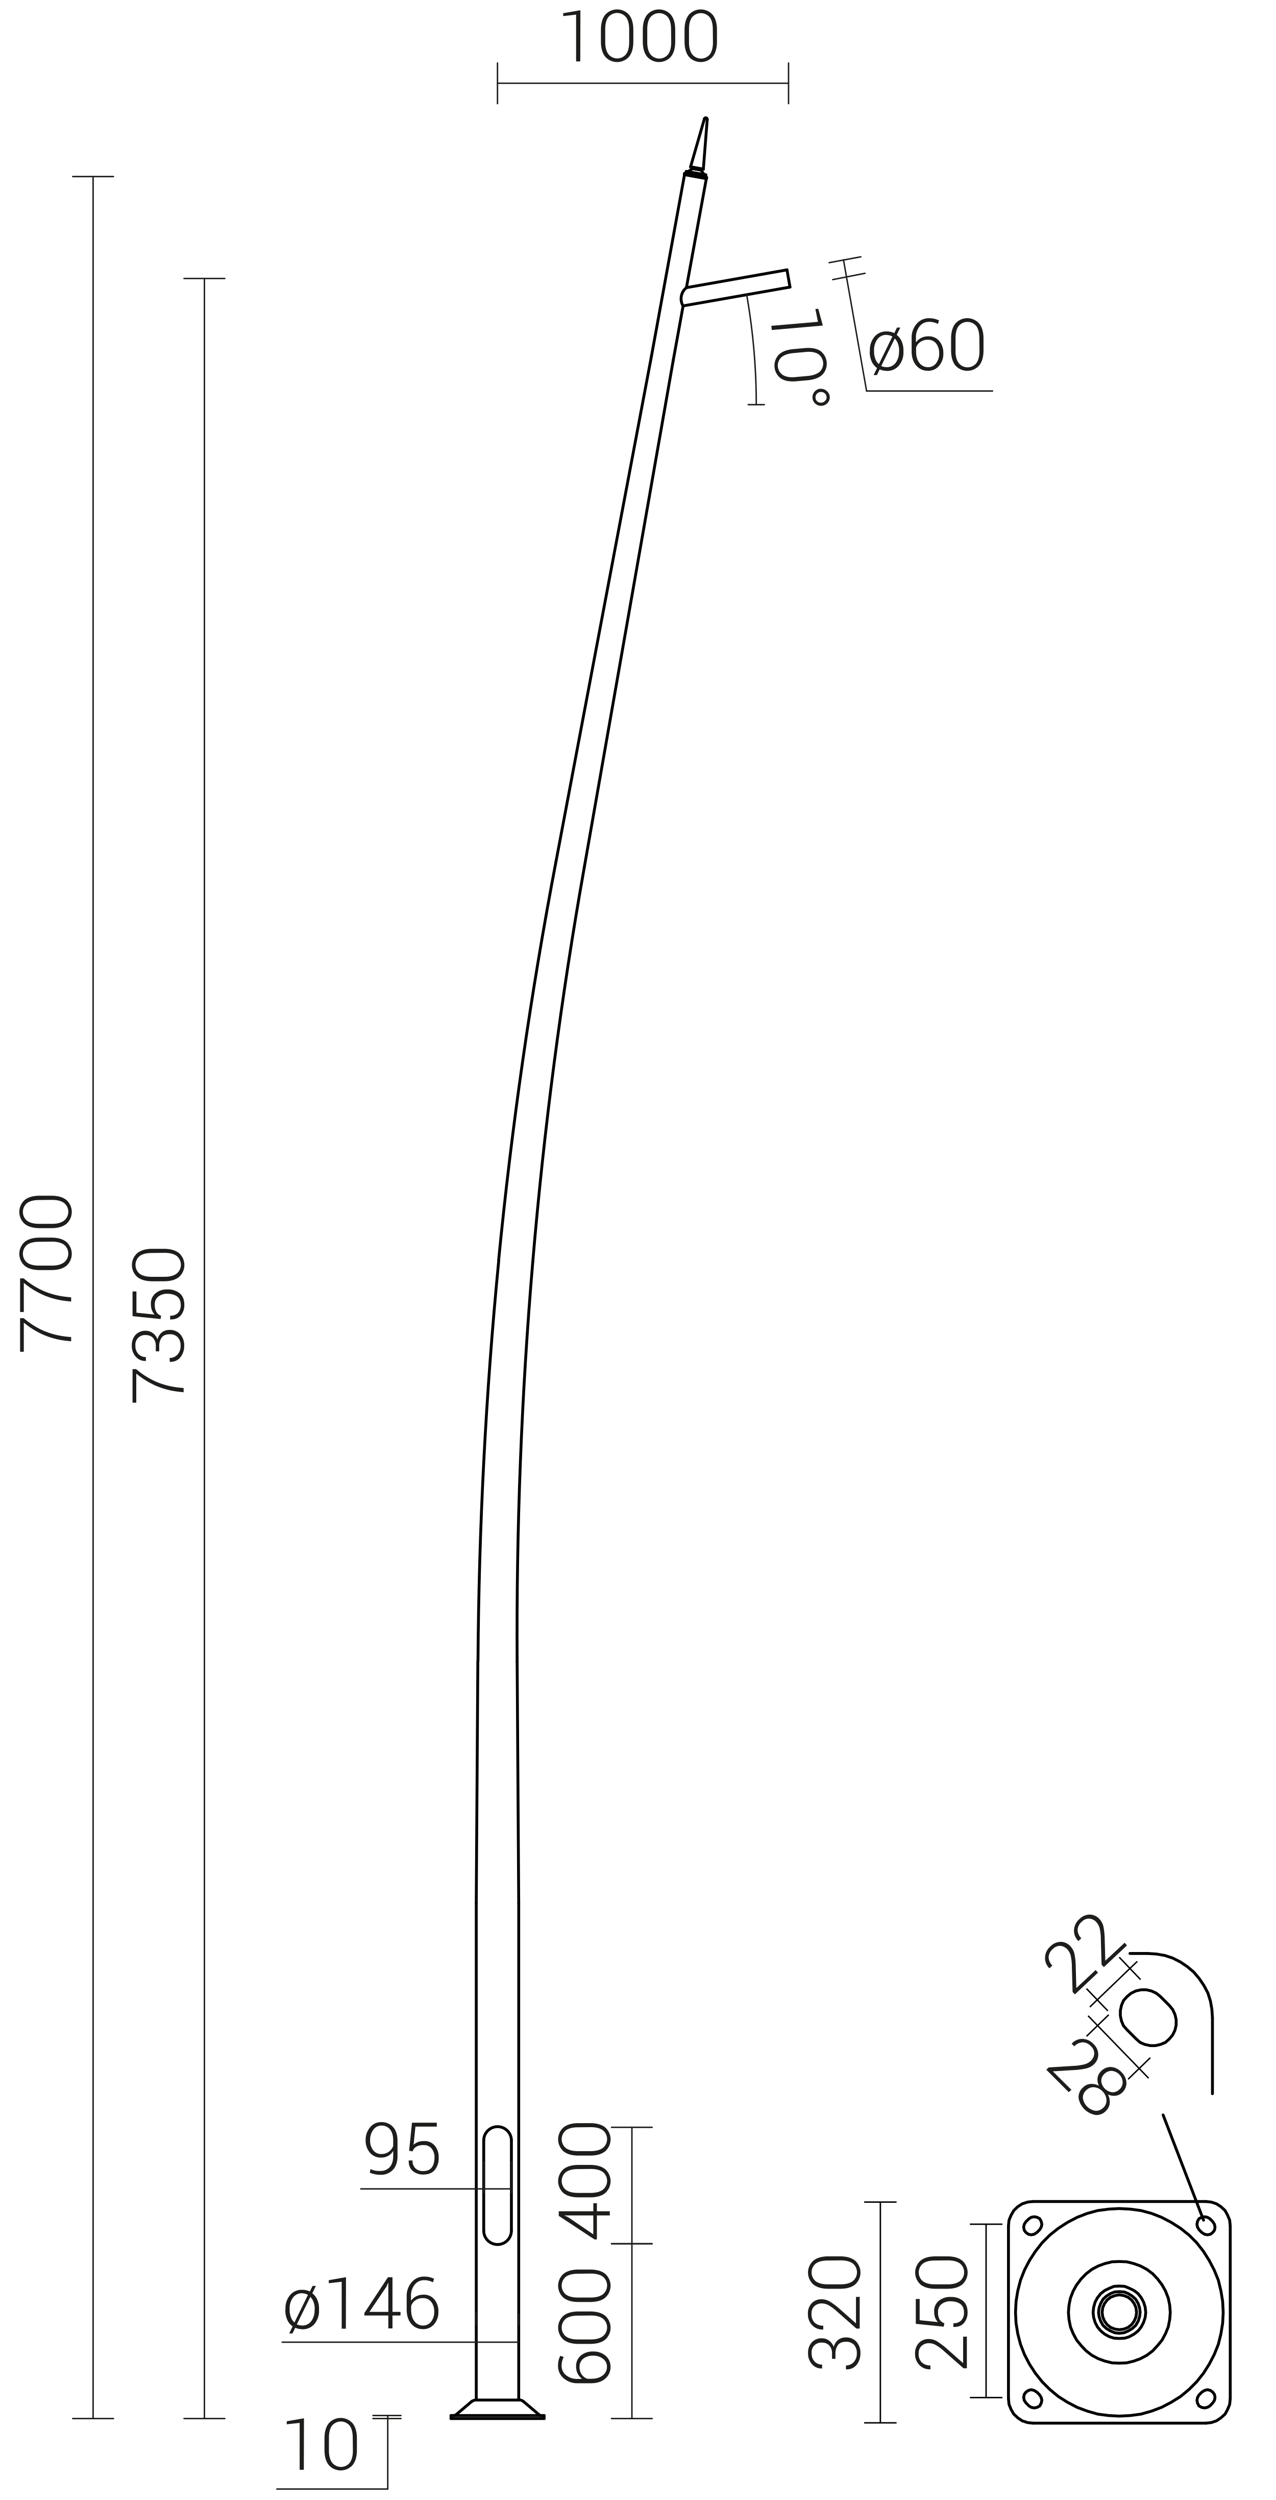 <svg xmlns="http://www.w3.org/2000/svg" viewBox="0 0 889.5 1741.8" preserveAspectRatio="xMinYMin" height="1741.8px">
  <title>42942 SAL DS-86</title>
  <g>
    <line x1="360.5" y1="1157.5" x2="361.6" y2="1325.8" style="fill: none;stroke: #000;stroke-linecap: round;stroke-linejoin: round;stroke-width: 2px"/>
    <line x1="333.1" y1="1157.5" x2="332" y2="1325.8" style="fill: none;stroke: #000;stroke-linecap: round;stroke-linejoin: round;stroke-width: 2px"/>
    <line x1="332" y1="1325.8" x2="332" y2="1672" style="fill: none;stroke: #000;stroke-linecap: round;stroke-linejoin: round;stroke-width: 2px"/>
    <line x1="361.6" y1="1325.8" x2="361.6" y2="1672" style="fill: none;stroke: #000;stroke-linecap: round;stroke-linejoin: round;stroke-width: 2px"/>
    <line x1="407.4" y1="603.7" x2="469.3" y2="251.1" style="fill: none;stroke: #000;stroke-linecap: round;stroke-linejoin: round;stroke-width: 2px"/>
    <line x1="469.3" y1="251.1" x2="476.2" y2="213.1" style="fill: none;stroke: #000;stroke-linecap: round;stroke-linejoin: round;stroke-width: 2px"/>
    <line x1="360.5" y1="1157.5" x2="360.5" y2="1157.5" style="fill: none;stroke: #000;stroke-linecap: round;stroke-linejoin: round;stroke-width: 2px"/>
    <path d="M371.4,879q-11.8,138.9-10.9,278.5" style="fill: none;stroke: #000;stroke-linecap: round;stroke-linejoin: round;stroke-width: 2px"/>
    <path d="M407.4,603.7q-24.3,136.8-36,275.3" style="fill: none;stroke: #000;stroke-linecap: round;stroke-linejoin: round;stroke-width: 2px"/>
    <path d="M347.7,877.9q-13.6,139.4-14.5,279.5" style="fill: none;stroke: #000;stroke-linecap: round;stroke-linejoin: round;stroke-width: 2px"/>
    <path d="M387.6,600.1q-26.3,137.9-40,277.8" style="fill: none;stroke: #000;stroke-linecap: round;stroke-linejoin: round;stroke-width: 2px"/>
    <path d="M478.5,200.4a9.9,9.9,0,0,0-2.3,12.8" style="fill: none;stroke: #000;stroke-linecap: round;stroke-linejoin: round;stroke-width: 2px"/>
    <line x1="548.6" y1="188" x2="550.7" y2="200" style="fill: none;stroke: #000;stroke-linecap: round;stroke-linejoin: round;stroke-width: 2px"/>
    <line x1="548.6" y1="188" x2="478.5" y2="200.4" style="fill: none;stroke: #000;stroke-linecap: round;stroke-linejoin: round;stroke-width: 2px"/>
    <line x1="476.2" y1="213.1" x2="550.7" y2="200" style="fill: none;stroke: #000;stroke-linecap: round;stroke-linejoin: round;stroke-width: 2px"/>
    <line x1="478.5" y1="200.4" x2="492.4" y2="124.4" style="fill: none;stroke: #000;stroke-linecap: round;stroke-linejoin: round;stroke-width: 2px"/>
    <line x1="492.4" y1="124.4" x2="477.2" y2="121.6" style="fill: none;stroke: #000;stroke-linecap: round;stroke-linejoin: round;stroke-width: 2px"/>
    <line x1="477.2" y1="121.6" x2="454.1" y2="248.3" style="fill: none;stroke: #000;stroke-linecap: round;stroke-linejoin: round;stroke-width: 2px"/>
    <line x1="454.1" y1="248.3" x2="387.6" y2="600.1" style="fill: none;stroke: #000;stroke-linecap: round;stroke-linejoin: round;stroke-width: 2px"/>
    <line x1="331.9" y1="1672" x2="361.7" y2="1672" style="fill: none;stroke: #000;stroke-linecap: round;stroke-linejoin: round;stroke-width: 2px"/>
    <line x1="379.3" y1="1682.8" x2="379.3" y2="1684.9" style="fill: none;stroke: #000;stroke-linecap: round;stroke-linejoin: round;stroke-width: 2px"/>
    <line x1="379.3" y1="1682.8" x2="377.3" y2="1682.8" style="fill: none;stroke: #000;stroke-linecap: round;stroke-linejoin: round;stroke-width: 2px"/>
    <line x1="316.4" y1="1682.8" x2="314.4" y2="1682.8" style="fill: none;stroke: #000;stroke-linecap: round;stroke-linejoin: round;stroke-width: 2px"/>
    <line x1="314.4" y1="1684.9" x2="379.3" y2="1684.9" style="fill: none;stroke: #000;stroke-linecap: round;stroke-linejoin: round;stroke-width: 2px"/>
    <line x1="314.4" y1="1682.8" x2="314.4" y2="1684.9" style="fill: none;stroke: #000;stroke-linecap: round;stroke-linejoin: round;stroke-width: 2px"/>
    <path d="M331.9,1672a5.1,5.1,0,0,0-3.3,1.2" style="fill: none;stroke: #000;stroke-linecap: round;stroke-linejoin: round;stroke-width: 2px"/>
    <path d="M365,1673.1a5.1,5.1,0,0,0-3.3-1.2" style="fill: none;stroke: #000;stroke-linecap: round;stroke-linejoin: round;stroke-width: 2px"/>
    <line x1="328.7" y1="1673.1" x2="317.7" y2="1682.4" style="fill: none;stroke: #000;stroke-linecap: round;stroke-linejoin: round;stroke-width: 2px"/>
    <line x1="365" y1="1673.1" x2="376" y2="1682.4" style="fill: none;stroke: #000;stroke-linecap: round;stroke-linejoin: round;stroke-width: 2px"/>
    <path d="M316.4,1682.8a2,2,0,0,0,1.3-.5" style="fill: none;stroke: #000;stroke-linecap: round;stroke-linejoin: round;stroke-width: 2px"/>
    <path d="M376,1682.4a2,2,0,0,0,1.3.5" style="fill: none;stroke: #000;stroke-linecap: round;stroke-linejoin: round;stroke-width: 2px"/>
    <line x1="316.4" y1="1682.8" x2="377.3" y2="1682.8" style="fill: none;stroke: #000;stroke-linecap: round;stroke-linejoin: round;stroke-width: 2px"/>
    <path d="M356.5,1491.2a9.6,9.6,0,0,0-19.3,0" style="fill: none;stroke: #000;stroke-linecap: round;stroke-linejoin: round;stroke-width: 2px"/>
    <line x1="356.5" y1="1554" x2="356.5" y2="1491.2" style="fill: none;stroke: #000;stroke-linecap: round;stroke-linejoin: round;stroke-width: 2px"/>
    <path d="M337.2,1554a9.6,9.6,0,0,0,19.3,0" style="fill: none;stroke: #000;stroke-linecap: round;stroke-linejoin: round;stroke-width: 2px"/>
    <line x1="337.2" y1="1491.2" x2="337.2" y2="1554" style="fill: none;stroke: #000;stroke-linecap: round;stroke-linejoin: round;stroke-width: 2px"/>
    <line x1="491.7" y1="123.4" x2="492" y2="121.8" style="fill: none;stroke: #000;stroke-linecap: round;stroke-linejoin: round;stroke-width: 2px"/>
    <line x1="488.7" y1="118.5" x2="490.8" y2="121.6" style="fill: none;stroke: #000;stroke-linecap: round;stroke-linejoin: round;stroke-width: 2px"/>
    <line x1="479.6" y1="119.6" x2="482.7" y2="117.5" style="fill: none;stroke: #000;stroke-linecap: round;stroke-linejoin: round;stroke-width: 2px"/>
    <line x1="490.3" y1="117.8" x2="488.7" y2="118.5" style="fill: none;stroke: #000;stroke-linecap: round;stroke-linejoin: round;stroke-width: 2px"/>
    <line x1="493" y1="83.3" x2="490.3" y2="117.8" style="fill: none;stroke: #000;stroke-linecap: round;stroke-linejoin: round;stroke-width: 2px"/>
    <line x1="481.4" y1="116.2" x2="491" y2="82.9" style="fill: none;stroke: #000;stroke-linecap: round;stroke-linejoin: round;stroke-width: 2px"/>
    <line x1="482.7" y1="117.5" x2="481.4" y2="116.2" style="fill: none;stroke: #000;stroke-linecap: round;stroke-linejoin: round;stroke-width: 2px"/>
    <path d="M493,83.3a1,1,0,1,0-2-.4" style="fill: none;stroke: #000;stroke-linecap: round;stroke-linejoin: round;stroke-width: 2px"/>
    <line x1="478.4" y1="119.4" x2="478.1" y2="121" style="fill: none;stroke: #000;stroke-linecap: round;stroke-linejoin: round;stroke-width: 2px"/>
    <line x1="491.7" y1="123.4" x2="478.1" y2="121" style="fill: none;stroke: #000;stroke-linecap: round;stroke-linejoin: round;stroke-width: 2px"/>
    <line x1="492" y1="121.8" x2="478.4" y2="119.4" style="fill: none;stroke: #000;stroke-linecap: round;stroke-linejoin: round;stroke-width: 2px"/>
    <line x1="481.4" y1="116.2" x2="490.3" y2="117.8" style="fill: none;stroke: #000;stroke-linecap: round;stroke-linejoin: round;stroke-width: 2px"/>
    <line x1="482.7" y1="117.5" x2="488.7" y2="118.5" style="fill: none;stroke: #000;stroke-linecap: round;stroke-linejoin: round;stroke-width: 2px"/>
    <line x1="477.2" y1="120.8" x2="492.6" y2="123.6" style="fill: none;stroke: #000;stroke-linecap: round;stroke-linejoin: round;stroke-width: 2px"/>
    <line x1="477.2" y1="120.8" x2="477.1" y2="121.6" style="fill: none;stroke: #000;stroke-linecap: round;stroke-linejoin: round;stroke-width: 2px"/>
    <line x1="492.6" y1="123.6" x2="492.5" y2="124.4" style="fill: none;stroke: #000;stroke-linecap: round;stroke-linejoin: round;stroke-width: 2px"/>
    <line x1="477.1" y1="121.6" x2="492.5" y2="124.4" style="fill: none;stroke: #000;stroke-linecap: round;stroke-linejoin: round;stroke-width: 2px"/>
  </g>
  <g>
    <line x1="332" y1="1611.2" x2="332" y2="1619.5" style="fill: none;stroke: #1d1d1b;stroke-linecap: round;stroke-linejoin: round"/>
    <line x1="361.6" y1="1612.2" x2="361.6" y2="1619.5" style="fill: none;stroke: #1d1d1b;stroke-linecap: round;stroke-linejoin: round"/>
    <line x1="361.6" y1="1631.7" x2="332" y2="1631.7" style="fill: none;stroke: #1d1d1b;stroke-linecap: round;stroke-linejoin: round"/>
    <line x1="332" y1="1631.7" x2="196.7" y2="1631.7" style="fill: none;stroke: #1d1d1b;stroke-linecap: round;stroke-linejoin: round"/>
    <line x1="426.3" y1="1684.9" x2="454.6" y2="1684.9" style="fill: none;stroke: #1d1d1b;stroke-linecap: round;stroke-linejoin: round"/>
    <line x1="426.3" y1="1563.1" x2="454.6" y2="1563.1" style="fill: none;stroke: #1d1d1b;stroke-linecap: round;stroke-linejoin: round"/>
    <line x1="440.5" y1="1684.9" x2="440.5" y2="1563.1" style="fill: none;stroke: #1d1d1b;stroke-linecap: round;stroke-linejoin: round"/>
    <line x1="426.3" y1="1563.1" x2="454.6" y2="1563.1" style="fill: none;stroke: #1d1d1b;stroke-linecap: round;stroke-linejoin: round"/>
    <line x1="426.3" y1="1482" x2="454.6" y2="1482" style="fill: none;stroke: #1d1d1b;stroke-linecap: round;stroke-linejoin: round"/>
    <line x1="440.5" y1="1563.1" x2="440.5" y2="1482" style="fill: none;stroke: #1d1d1b;stroke-linecap: round;stroke-linejoin: round"/>
    <line x1="279.5" y1="1684.9" x2="260" y2="1684.9" style="fill: none;stroke: #1d1d1b;stroke-linecap: round;stroke-linejoin: round"/>
    <line x1="279.5" y1="1682.8" x2="260" y2="1682.8" style="fill: none;stroke: #1d1d1b;stroke-linecap: round;stroke-linejoin: round"/>
    <line x1="270.3" y1="1684.9" x2="270.3" y2="1734" style="fill: none;stroke: #1d1d1b;stroke-linecap: round;stroke-linejoin: round"/>
    <line x1="270.3" y1="1734" x2="193" y2="1734" style="fill: none;stroke: #1d1d1b;stroke-linecap: round;stroke-linejoin: round"/>
    <line x1="270.3" y1="1682.8" x2="270.3" y2="1684.9" style="fill: none;stroke: #1d1d1b;stroke-linecap: round;stroke-linejoin: round"/>
    <line x1="337.2" y1="1506" x2="337.2" y2="1527.8" style="fill: none;stroke: #1d1d1b;stroke-linecap: round;stroke-linejoin: round"/>
    <line x1="356.5" y1="1506" x2="356.5" y2="1527.8" style="fill: none;stroke: #1d1d1b;stroke-linecap: round;stroke-linejoin: round"/>
    <line x1="356.5" y1="1524.9" x2="337.2" y2="1524.9" style="fill: none;stroke: #1d1d1b;stroke-linecap: round;stroke-linejoin: round"/>
    <line x1="337.2" y1="1524.9" x2="251.5" y2="1524.9" style="fill: none;stroke: #1d1d1b;stroke-linecap: round;stroke-linejoin: round"/>
    <line x1="128.3" y1="194" x2="156.7" y2="194" style="fill: none;stroke: #1d1d1b;stroke-linecap: round;stroke-linejoin: round"/>
    <line x1="142.5" y1="1684.9" x2="142.5" y2="194" style="fill: none;stroke: #1d1d1b;stroke-linecap: round;stroke-linejoin: round"/>
    <line x1="578" y1="183" x2="600.1" y2="178.9" style="fill: none;stroke: #1d1d1b;stroke-linecap: round;stroke-linejoin: round"/>
    <line x1="580.5" y1="194.8" x2="603" y2="190.4" style="fill: none;stroke: #1d1d1b;stroke-linecap: round;stroke-linejoin: round"/>
    <line x1="588" y1="181" x2="590.1" y2="193" style="fill: none;stroke: #1d1d1b;stroke-linecap: round;stroke-linejoin: round"/>
    <line x1="590.1" y1="193" x2="604.1" y2="272.4" style="fill: none;stroke: #1d1d1b;stroke-linecap: round;stroke-linejoin: round"/>
    <line x1="604.1" y1="272.4" x2="691.9" y2="272.4" style="fill: none;stroke: #1d1d1b;stroke-linecap: round;stroke-linejoin: round"/>
    <line x1="521.6" y1="281.9" x2="532.8" y2="281.9" style="fill: none;stroke: #1d1d1b;stroke-linecap: round;stroke-linejoin: round"/>
    <line x1="128.3" y1="1684.9" x2="156.7" y2="1684.9" style="fill: none;stroke: #1d1d1b;stroke-linecap: round;stroke-linejoin: round"/>
    <line x1="50.7" y1="1684.9" x2="79.1" y2="1684.9" style="fill: none;stroke: #1d1d1b;stroke-linecap: round;stroke-linejoin: round"/>
    <line x1="50.7" y1="123" x2="79.1" y2="123" style="fill: none;stroke: #1d1d1b;stroke-linecap: round;stroke-linejoin: round"/>
    <line x1="64.9" y1="1684.9" x2="64.9" y2="123" style="fill: none;stroke: #1d1d1b;stroke-linecap: round;stroke-linejoin: round"/>
    <line x1="346.8" y1="72.2" x2="346.8" y2="43.9" style="fill: none;stroke: #1d1d1b;stroke-linecap: round;stroke-linejoin: round"/>
    <line x1="549.7" y1="72.2" x2="549.7" y2="43.9" style="fill: none;stroke: #1d1d1b;stroke-linecap: round;stroke-linejoin: round"/>
    <line x1="346.8" y1="58" x2="549.7" y2="58" style="fill: none;stroke: #1d1d1b;stroke-linecap: round;stroke-linejoin: round"/>
    <path d="M527.2,281.9a440.9,440.9,0,0,0-6.7-76.6" style="fill: none;stroke: #1d1d1b;stroke-linecap: round;stroke-linejoin: round"/>
  </g>
  <g>
    <g>
      <path d="M199,1608.5a14.2,14.2,0,0,1,3.2-9.6,10.6,10.6,0,0,1,8.5-3.7,12.3,12.3,0,0,1,2.8.3,11.2,11.2,0,0,1,2.5.9l1.9-3.9h2.3l-2.5,5.1a11.6,11.6,0,0,1,3.5,4.6,15.9,15.9,0,0,1,1.2,6.4v.8a14.2,14.2,0,0,1-3.2,9.6,10.6,10.6,0,0,1-8.5,3.7l-2.6-.3-2.3-.7-1.9,3.9h-2.3l2.4-4.9a11.1,11.1,0,0,1-3.8-4.7,15.9,15.9,0,0,1-1.3-6.6Zm2.9.8a14.3,14.3,0,0,0,.9,5,8.5,8.5,0,0,0,2.4,3.6h.1l9.4-19.2-1.9-.8-2.2-.3a7.5,7.5,0,0,0-6.4,3.1,12.5,12.5,0,0,0-2.3,7.7Zm17.5-.8a13.9,13.9,0,0,0-.8-4.7,9.5,9.5,0,0,0-2.2-3.6h-.1l-9.4,19.1,1.7.6,2,.2a7.6,7.6,0,0,0,6.4-3.1,12.5,12.5,0,0,0,2.3-7.7Z" style="fill: #1d1d1b"/>
      <path d="M241.1,1622.3h-2.9v-32.7l-9,1v-2.1l12-2.1Z" style="fill: #1d1d1b"/>
      <path d="M273.6,1610.6h5.6v2.5h-5.6v9h-2.9v-9H254v-1.7l16.4-24.9h3.2Zm-16.1,0h13.2v-20.3h-.1l-1.2,2.7Z" style="fill: #1d1d1b"/>
      <path d="M295.8,1586a15.9,15.9,0,0,1,3.6.4,12,12,0,0,1,3.2,1.2l-.8,2.4a12,12,0,0,0-2.8-1.1,12.8,12.8,0,0,0-3.3-.4,8.2,8.2,0,0,0-6.6,3.1,12.1,12.1,0,0,0-2.6,8.1v3.1a10.8,10.8,0,0,1,3.7-3.1,11,11,0,0,1,5-1.1,9.4,9.4,0,0,1,7.6,3.3,12.9,12.9,0,0,1,2.8,8.6,12.7,12.7,0,0,1-3,8.7,9.8,9.8,0,0,1-7.8,3.4,10.3,10.3,0,0,1-8.1-3.7q-3.2-3.7-3.2-10v-9a14.4,14.4,0,0,1,3.5-10A11.1,11.1,0,0,1,295.8,1586Zm-1,15a8.8,8.8,0,0,0-5.2,1.5,7.7,7.7,0,0,0-3,4v2.6q0,5.1,2.3,8a7.3,7.3,0,0,0,6,3,6.8,6.8,0,0,0,5.7-2.8,10.9,10.9,0,0,0,2.1-6.8,10.7,10.7,0,0,0-2.1-6.9A7.1,7.1,0,0,0,294.8,1601Z" style="fill: #1d1d1b"/>
    </g>
    <g>
      <path d="M389,1648a15.9,15.9,0,0,1,.4-3.6,12,12,0,0,1,1.2-3.2l2.4.8a12,12,0,0,0-1.1,2.8,12.8,12.8,0,0,0-.4,3.3,8.2,8.2,0,0,0,3.1,6.6,12.1,12.1,0,0,0,8.1,2.6h3.1a10.8,10.8,0,0,1-3.1-3.7,11,11,0,0,1-1.1-5,9.4,9.4,0,0,1,3.3-7.6,12.9,12.9,0,0,1,8.6-2.8,12.7,12.7,0,0,1,8.7,3,9.8,9.8,0,0,1,3.4,7.8,10.3,10.3,0,0,1-3.7,8.1q-3.7,3.2-10,3.2h-9a14.4,14.4,0,0,1-10-3.5A11.1,11.1,0,0,1,389,1648Zm15,1a8.8,8.8,0,0,0,1.5,5.2,7.7,7.7,0,0,0,4,3h2.6q5.1,0,8-2.3a7.3,7.3,0,0,0,3-6,6.8,6.8,0,0,0-2.8-5.7,10.9,10.9,0,0,0-6.8-2.1,10.7,10.7,0,0,0-6.9,2.1A7.1,7.1,0,0,0,404,1649Z" style="fill: #1d1d1b"/>
      <path d="M411.3,1610.3q6.9,0,10.6,3a11.1,11.1,0,0,1,0,16.6q-3.7,3-10.6,3h-7.9q-6.9,0-10.6-3a11.1,11.1,0,0,1,0-16.6q3.7-3,10.6-3Zm-8.4,2.9q-5.5,0-8.4,2.1a8,8,0,0,0,0,12.4q2.9,2.1,8.4,2.1h8.9q5.4,0,8.4-2.2a7.9,7.9,0,0,0,0-12.4q-3-2.1-8.4-2.1Z" style="fill: #1d1d1b"/>
      <path d="M411.3,1581.1q6.9,0,10.6,3a11.1,11.1,0,0,1,0,16.6q-3.7,3-10.6,3h-7.9q-6.9,0-10.6-3a11.1,11.1,0,0,1,0-16.6q3.7-3,10.6-3Zm-8.4,2.9q-5.5,0-8.4,2.1a8,8,0,0,0,0,12.4q2.9,2.1,8.4,2.1h8.9q5.4,0,8.4-2.2a7.9,7.9,0,0,0,0-12.4q-3-2.1-8.4-2.1Z" style="fill: #1d1d1b"/>
    </g>
    <g>
      <path d="M413.6,1540.5v-5.6h2.5v5.6h9v2.9h-9v16.7h-1.7l-24.9-16.4v-3.2Zm0,16.1v-13.2H393.3l2.7,1.2Z" style="fill: #1d1d1b"/>
      <path d="M411.3,1508.2q6.9,0,10.6,3a11.1,11.1,0,0,1,0,16.6q-3.7,3-10.6,3h-7.9q-6.9,0-10.6-3a11.1,11.1,0,0,1,0-16.6q3.7-3,10.6-3Zm-8.4,2.9q-5.5,0-8.4,2.1a8,8,0,0,0,0,12.4q2.9,2.1,8.4,2.1h8.9q5.4,0,8.4-2.2a7.9,7.9,0,0,0,0-12.4q-3-2.1-8.4-2.1Z" style="fill: #1d1d1b"/>
      <path d="M411.3,1479.1q6.9,0,10.6,3a11.1,11.1,0,0,1,0,16.6q-3.7,3-10.6,3h-7.9q-6.9,0-10.6-3a11.1,11.1,0,0,1,0-16.6q3.7-3,10.6-3Zm-8.4,2.9q-5.5,0-8.4,2.1a8,8,0,0,0,0,12.4q2.9,2.1,8.4,2.1h8.9q5.4,0,8.4-2.2a7.9,7.9,0,0,0,0-12.4q-3-2.1-8.4-2.1Z" style="fill: #1d1d1b"/>
    </g>
    <g>
      <path d="M211.8,1720.6h-2.9v-32.7l-9,1v-2.1l12-2.1Z" style="fill: #1d1d1b"/>
      <path d="M248.8,1706.7q0,6.9-3,10.6a11.1,11.1,0,0,1-16.6,0q-3-3.7-3-10.6v-7.9q0-6.9,3-10.6a11.1,11.1,0,0,1,16.6,0q3,3.7,3,10.6Zm-2.9-8.4q0-5.5-2.1-8.4a8,8,0,0,0-12.4,0q-2.1,2.9-2.1,8.4v8.9q0,5.4,2.2,8.4a7.9,7.9,0,0,0,12.4,0q2.1-3,2.1-8.4Z" style="fill: #1d1d1b"/>
    </g>
    <g>
      <path d="M265.3,1512.4a8.2,8.2,0,0,0,6.4-2.7q2.4-2.7,2.4-7.7v-3.6a9.1,9.1,0,0,1-3.5,3.5,9.8,9.8,0,0,1-4.9,1.2,9.9,9.9,0,0,1-7.8-3.4,12.7,12.7,0,0,1-3-8.7,13.4,13.4,0,0,1,3.1-9,9.7,9.7,0,0,1,7.7-3.6,10.7,10.7,0,0,1,8.3,3.4q3.1,3.4,3.1,9.8v10.5q0,6.2-3.3,9.6a11.4,11.4,0,0,1-8.6,3.4,20.2,20.2,0,0,1-3.8-.4,17,17,0,0,1-3.6-1.1l.5-2.5a14.9,14.9,0,0,0,3.3,1.1A17.8,17.8,0,0,0,265.3,1512.4Zm.5-11.8a8.5,8.5,0,0,0,5.3-1.6,8.9,8.9,0,0,0,3-4v-3.8q0-5-2.2-7.7a7.4,7.4,0,0,0-6-2.7,6.8,6.8,0,0,0-5.7,3,11.6,11.6,0,0,0-2.2,7.2,11,11,0,0,0,2.1,6.9A6.7,6.7,0,0,0,265.8,1500.6Z" style="fill: #1d1d1b"/>
      <path d="M285.2,1498.3l2-19.5h17.3v2.7H289.6l-1.3,12.7a10,10,0,0,1,3-1.9,12.7,12.7,0,0,1,4.4-.7,9.1,9.1,0,0,1,7.3,3.1,12.2,12.2,0,0,1,2.8,8.4,13,13,0,0,1-2.7,8.6q-2.7,3.2-8.1,3.2a11,11,0,0,1-7.3-2.5q-2.9-2.5-2.8-7.3h2.7a7.1,7.1,0,0,0,2,5.5,7.7,7.7,0,0,0,5.4,1.9q4,0,5.9-2.4t2-6.9a9.8,9.8,0,0,0-2-6.4,6.7,6.7,0,0,0-5.5-2.4,10.2,10.2,0,0,0-5.2,1.1,6.2,6.2,0,0,0-2.6,3.3Z" style="fill: #1d1d1b"/>
    </g>
    <g>
      <path d="M94.9,953.8a56.6,56.6,0,0,0,13.9,8.8,56.4,56.4,0,0,0,16.2,4.1l3,.3v2.9l-3-.3a56,56,0,0,1-16.3-4.2,58.3,58.3,0,0,1-13.7-8.5v20.3H92.4V953.8Z" style="fill: #1d1d1b"/>
      <path d="M108.6,941.4V938a8.1,8.1,0,0,0-1.9-5.9,6.6,6.6,0,0,0-5-2,6.7,6.7,0,0,0-7.3,7.5,7.9,7.9,0,0,0,2,5.6,6.9,6.9,0,0,0,5.3,2.2v2.7h-.1a8.6,8.6,0,0,1-6.9-2.9,10.9,10.9,0,0,1-2.8-7.7,10.7,10.7,0,0,1,2.6-7.6,9.4,9.4,0,0,1,7.3-2.8,8,8,0,0,1,4.7,1.6,9.2,9.2,0,0,1,3.3,4.4,9,9,0,0,1,3.2-5,8.8,8.8,0,0,1,5.3-1.6,9.4,9.4,0,0,1,7.4,3.1,11.4,11.4,0,0,1,2.7,7.9,12.5,12.5,0,0,1-2.6,8,8.6,8.6,0,0,1-7.4,3.2h-.1v-2.7a7.1,7.1,0,0,0,5.5-2.4,8.7,8.7,0,0,0,2.1-6.1,8.4,8.4,0,0,0-2-5.9,7.3,7.3,0,0,0-5.6-2.1q-3.7,0-5.5,2.2a9.9,9.9,0,0,0-1.8,6.3v3.4Z" style="fill: #1d1d1b"/>
      <path d="M111.9,918.9l-19.5-2V899.7h2.7v14.8l12.7,1.3a10,10,0,0,1-1.9-3,12.7,12.7,0,0,1-.7-4.4,9.1,9.1,0,0,1,3.1-7.3,12.2,12.2,0,0,1,8.4-2.8,13,13,0,0,1,8.6,2.7q3.2,2.7,3.2,8.1a11,11,0,0,1-2.5,7.3q-2.5,2.9-7.3,2.8h-.1v-2.6a7.1,7.1,0,0,0,5.5-2,7.7,7.7,0,0,0,1.9-5.4q0-4-2.4-5.9t-6.9-2a9.8,9.8,0,0,0-6.4,2,6.7,6.7,0,0,0-2.4,5.5,10.2,10.2,0,0,0,1.1,5.2,6.2,6.2,0,0,0,3.3,2.6Z" style="fill: #1d1d1b"/>
      <path d="M114.2,870q6.9,0,10.6,3a11.1,11.1,0,0,1,0,16.6q-3.7,3-10.6,3h-7.9q-6.9,0-10.6-3a11.1,11.1,0,0,1,0-16.6q3.7-3,10.6-3Zm-8.4,2.9q-5.5,0-8.4,2.1a8,8,0,0,0,0,12.4q2.9,2.1,8.4,2.1h8.9q5.4,0,8.4-2.2a7.9,7.9,0,0,0,0-12.4q-3-2.1-8.4-2.1Z" style="fill: #1d1d1b"/>
    </g>
    <g>
      <path d="M606.4,244.2a14.2,14.2,0,0,1,3.2-9.6,10.6,10.6,0,0,1,8.5-3.7,12.3,12.3,0,0,1,2.8.3,11.2,11.2,0,0,1,2.5.9l1.9-3.9h2.3l-2.5,5.1a11.6,11.6,0,0,1,3.5,4.6,15.9,15.9,0,0,1,1.2,6.4v.8a14.2,14.2,0,0,1-3.2,9.6,10.6,10.6,0,0,1-8.5,3.7l-2.6-.3-2.3-.7-1.9,3.9H609l2.4-4.9a11.1,11.1,0,0,1-3.8-4.7,15.9,15.9,0,0,1-1.3-6.6Zm2.9.8a14.3,14.3,0,0,0,.9,5,8.5,8.5,0,0,0,2.4,3.6h.1l9.4-19.2-1.9-.8-2.2-.3a7.5,7.5,0,0,0-6.4,3.1,12.5,12.5,0,0,0-2.3,7.7Zm17.5-.8a13.9,13.9,0,0,0-.8-4.7,9.5,9.5,0,0,0-2.2-3.6h-.1L614.3,255l1.7.6,2,.2a7.6,7.6,0,0,0,6.4-3.1,12.5,12.5,0,0,0,2.3-7.7Z" style="fill: #1d1d1b"/>
      <path d="M647.8,221.7a15.9,15.9,0,0,1,3.6.4,12,12,0,0,1,3.2,1.2l-.8,2.4a12,12,0,0,0-2.8-1.1,12.8,12.8,0,0,0-3.3-.4,8.2,8.2,0,0,0-6.6,3.1,12.1,12.1,0,0,0-2.6,8.1v3.1a10.8,10.8,0,0,1,3.7-3.1,11,11,0,0,1,5-1.1,9.4,9.4,0,0,1,7.6,3.3,12.9,12.9,0,0,1,2.8,8.6,12.7,12.7,0,0,1-3,8.7,9.8,9.8,0,0,1-7.8,3.4,10.3,10.3,0,0,1-8.1-3.7q-3.2-3.7-3.2-10v-9a14.4,14.4,0,0,1,3.5-10A11.1,11.1,0,0,1,647.8,221.7Zm-1,15a8.8,8.8,0,0,0-5.2,1.5,7.7,7.7,0,0,0-3,4v2.6q0,5.1,2.3,8a7.3,7.3,0,0,0,6,3,6.8,6.8,0,0,0,5.7-2.8,10.9,10.9,0,0,0,2.1-6.8,10.7,10.7,0,0,0-2.1-6.9A7.1,7.1,0,0,0,646.8,236.7Z" style="fill: #1d1d1b"/>
      <path d="M685.6,244q0,6.9-3,10.6a11.1,11.1,0,0,1-16.6,0q-3-3.7-3-10.6V236q0-6.9,3-10.6a11.1,11.1,0,0,1,16.6,0q3,3.7,3,10.6Zm-2.9-8.4q0-5.5-2.1-8.4a8,8,0,0,0-12.4,0q-2.1,2.9-2.1,8.4v8.9q0,5.4,2.2,8.4a7.9,7.9,0,0,0,12.4,0q2.1-3,2.1-8.4Z" style="fill: #1d1d1b"/>
    </g>
    <g>
      <path d="M16.5,918.3a56.6,56.6,0,0,0,13.9,8.8,56.4,56.4,0,0,0,16.2,4.1l3,.3v2.9l-3-.3a56,56,0,0,1-16.3-4.2,58.3,58.3,0,0,1-13.7-8.5v20.3H14V918.3Z" style="fill: #1d1d1b"/>
      <path d="M16.5,890.6a56.6,56.6,0,0,0,13.9,8.8,56.4,56.4,0,0,0,16.2,4.1l3,.3v2.9l-3-.3a56,56,0,0,1-16.3-4.2,58.3,58.3,0,0,1-13.7-8.5v20.3H14V890.6Z" style="fill: #1d1d1b"/>
      <path d="M35.7,862.2q6.9,0,10.6,3a11.1,11.1,0,0,1,0,16.6q-3.7,3-10.6,3H27.8q-6.9,0-10.6-3a11.1,11.1,0,0,1,0-16.6q3.7-3,10.6-3Zm-8.4,2.9q-5.5,0-8.4,2.1a8,8,0,0,0,0,12.4q2.9,2.1,8.4,2.1h8.9q5.4,0,8.4-2.2a7.9,7.9,0,0,0,0-12.4q-3-2.1-8.4-2.1Z" style="fill: #1d1d1b"/>
      <path d="M35.7,833q6.9,0,10.6,3a11.1,11.1,0,0,1,0,16.6q-3.7,3-10.6,3H27.8q-6.9,0-10.6-3a11.1,11.1,0,0,1,0-16.6q3.7-3,10.6-3ZM27.3,836q-5.5,0-8.4,2.1a8,8,0,0,0,0,12.4q2.9,2.1,8.4,2.1h8.9q5.4,0,8.4-2.2a7.9,7.9,0,0,0,0-12.4q-3-2.1-8.4-2.1Z" style="fill: #1d1d1b"/>
    </g>
    <g>
      <path d="M404.5,42.8h-2.9V10.2l-9,1V9.2l12-2.1Z" style="fill: #1d1d1b"/>
      <path d="M441.5,28.9q0,6.9-3,10.6a11.1,11.1,0,0,1-16.6,0q-3-3.7-3-10.6V20.9q0-6.9,3-10.6a11.1,11.1,0,0,1,16.6,0q3,3.7,3,10.6Zm-2.9-8.4q0-5.5-2.1-8.4A8,8,0,0,0,424,12q-2.1,2.9-2.1,8.4v8.9q0,5.4,2.2,8.4a7.9,7.9,0,0,0,12.4,0q2.1-3,2.1-8.4Z" style="fill: #1d1d1b"/>
      <path d="M470.7,28.9q0,6.9-3,10.6a11.1,11.1,0,0,1-16.6,0q-3-3.7-3-10.6V20.9q0-6.9,3-10.6a11.1,11.1,0,0,1,16.6,0q3,3.7,3,10.6Zm-2.9-8.4q0-5.5-2.1-8.4a8,8,0,0,0-12.4,0q-2.1,2.9-2.1,8.4v8.9q0,5.4,2.2,8.4a7.9,7.9,0,0,0,12.4,0q2.1-3,2.1-8.4Z" style="fill: #1d1d1b"/>
      <path d="M499.8,28.9q0,6.9-3,10.6a11.1,11.1,0,0,1-16.6,0q-3-3.7-3-10.6V20.9q0-6.9,3-10.6a11.1,11.1,0,0,1,16.6,0q3,3.7,3,10.6Zm-2.9-8.4q0-5.5-2.1-8.4a8,8,0,0,0-12.4,0q-2.1,2.9-2.1,8.4v8.9q0,5.4,2.2,8.4a7.9,7.9,0,0,0,12.4,0q2.1-3,2.1-8.4Z" style="fill: #1d1d1b"/>
    </g>
    <g>
      <path d="M538,229.9l-.3-2.9,32.5-2.8-1.8-8.9,2-.2,3.2,11.7Z" style="fill: #1d1d1b"/>
      <path d="M555.1,265.6q-6.9.6-10.8-2a11.1,11.1,0,0,1-1.4-16.5q3.4-3.3,10.3-3.9l7.9-.7q6.8-.6,10.8,2a11.1,11.1,0,0,1,1.4,16.5q-3.5,3.3-10.3,3.9Zm8.1-3.7q5.4-.5,8.2-2.9a8,8,0,0,0-1.1-12.4q-3.1-1.9-8.6-1.4l-8.8.8q-5.4.5-8.2,2.9a7.9,7.9,0,0,0,1.1,12.4q3.2,1.9,8.6,1.4Z" style="fill: #1d1d1b"/>
      <path d="M571.8,270.9a5.9,5.9,0,0,1,4.4,1.4,5.7,5.7,0,0,1,2.2,4,5.6,5.6,0,0,1-1.4,4.3,6,6,0,0,1-4.1,2.1,5.8,5.8,0,0,1-4.4-1.4,5.7,5.7,0,0,1-2.1-4,6,6,0,0,1,5.5-6.5Zm.2,2.2a3.7,3.7,0,0,0-3.5,4.1,3.6,3.6,0,0,0,1.3,2.5,3.7,3.7,0,0,0,2.8.8,3.9,3.9,0,0,0,2.7-1.3,3.5,3.5,0,0,0,.9-2.7,3.6,3.6,0,0,0-1.4-2.6A3.8,3.8,0,0,0,572,273.1Z" style="fill: #1d1d1b"/>
    </g>
    <g>
      <polygon points="815.8 1611 815.4 1605.9 814.4 1601 812.5 1596.1 810.1 1591.8 807 1587.7 803.6 1584.1 799.5 1581 795 1578.6 790.3 1576.9 785.4 1575.7 780.3 1575.5 775.2 1575.7 770.3 1576.9 765.6 1578.6 761.1 1581 757.1 1584.1 753.6 1587.7 750.5 1591.8 748.1 1596.1 746.2 1601 745.2 1605.9 744.8 1611 745.2 1615.9 746.2 1621 748.1 1625.7 750.5 1630.2 753.6 1634 757.1 1637.7 761.1 1640.8 765.6 1643.2 770.3 1644.9 775.2 1646.1 780.3 1646.3 785.4 1646.1 790.3 1644.9 795 1643.2 799.5 1640.8 803.6 1637.7 807 1634 810.1 1630.2 812.5 1625.7 814.4 1621 815.4 1615.9 815.8 1611" style="fill: none;stroke: #000;stroke-linecap: round;stroke-linejoin: round;stroke-width: 2px"/>
      <polyline points="719.9 1533.7 716.3 1534.1 712.6 1535.3 709.5 1537.3 706.7 1540 704.8 1543.3 703.4 1546.7 703 1550.6" style="fill: none;stroke: #000;stroke-linecap: round;stroke-linejoin: round;stroke-width: 2px"/>
      <line x1="719.9" y1="1533.7" x2="840.7" y2="1533.7" style="fill: none;stroke: #000;stroke-linecap: round;stroke-linejoin: round;stroke-width: 2px"/>
      <polyline points="857.6 1550.6 857.2 1546.7 855.8 1543.3 854 1540 851.1 1537.3 848 1535.3 844.4 1534.1 840.7 1533.7" style="fill: none;stroke: #000;stroke-linecap: round;stroke-linejoin: round;stroke-width: 2px"/>
      <line x1="857.6" y1="1550.6" x2="857.6" y2="1671.2" style="fill: none;stroke: #000;stroke-linecap: round;stroke-linejoin: round;stroke-width: 2px"/>
      <polyline points="840.7 1688.1 844.4 1687.7 848 1686.5 851.1 1684.4 854 1681.8 855.8 1678.5 857.2 1675 857.6 1671.2" style="fill: none;stroke: #000;stroke-linecap: round;stroke-linejoin: round;stroke-width: 2px"/>
      <line x1="840.7" y1="1688.1" x2="719.9" y2="1688.1" style="fill: none;stroke: #000;stroke-linecap: round;stroke-linejoin: round;stroke-width: 2px"/>
      <polyline points="703 1671.2 703.4 1675 704.8 1678.5 706.7 1681.8 709.5 1684.4 712.6 1686.5 716.3 1687.7 719.9 1688.1" style="fill: none;stroke: #000;stroke-linecap: round;stroke-linejoin: round;stroke-width: 2px"/>
      <line x1="703" y1="1671.2" x2="703" y2="1550.6" style="fill: none;stroke: #000;stroke-linecap: round;stroke-linejoin: round;stroke-width: 2px"/>
      <polygon points="835.8 1668.5 834.8 1670.2 834.4 1672.2 834.8 1674.2 835.8 1676.1 837.6 1677.1 839.7 1677.5 841.7 1677.1 843.4 1676.1 845.4 1674 846.6 1672.2 847 1670.2 846.6 1668.1 845.4 1666.5 843.8 1665.3 841.7 1664.8 839.7 1665.3 837.8 1666.5 835.8 1668.5" style="fill: none;stroke: #000;stroke-linecap: round;stroke-linejoin: round;stroke-width: 2px"/>
      <polygon points="852.7 1611 852.3 1603.2 851.1 1595.9 849.3 1588.5 846.4 1581.4 842.9 1574.7 838.9 1568.4 834.2 1562.4 828.9 1557.1 823 1552.4 816.4 1548.2 809.7 1544.7 802.8 1542 795.4 1540 787.9 1539 780.3 1538.6 772.8 1539 765.2 1540 757.9 1542 750.9 1544.7 744.2 1548.2 737.7 1552.4 731.8 1557.1 726.5 1562.4 721.8 1568.4 717.7 1574.7 714.2 1581.4 711.4 1588.5 709.5 1595.9 708.3 1603.2 707.9 1611 708.3 1618.5 709.5 1625.9 711.4 1633.2 714.2 1640.4 717.7 1647.1 721.8 1653.4 726.5 1659.3 731.8 1664.6 737.7 1669.5 744.2 1673.6 750.9 1677.1 757.9 1679.7 765.2 1681.8 772.8 1682.8 780.3 1683.2 787.9 1682.8 795.4 1681.8 802.8 1679.7 809.7 1677.1 816.4 1673.6 823 1669.5 828.9 1664.6 834.2 1659.3 838.9 1653.4 842.9 1647.1 846.4 1640.4 849.3 1633.2 851.1 1625.9 852.3 1618.5 852.7 1611" style="fill: none;stroke: #000;stroke-linecap: round;stroke-linejoin: round;stroke-width: 2px"/>
      <polygon points="837.8 1555.3 839.7 1556.5 841.7 1556.9 843.8 1556.5 845.4 1555.3 846.6 1553.7 847 1551.6 846.6 1549.6 845.4 1547.7 843.4 1545.7 841.7 1544.7 839.7 1544.3 837.6 1544.7 835.8 1545.7 834.8 1547.5 834.4 1549.6 834.8 1551.6 835.8 1553.3 837.8 1555.3" style="fill: none;stroke: #000;stroke-linecap: round;stroke-linejoin: round;stroke-width: 2px"/>
      <polygon points="724.8 1553.3 725.8 1551.6 726.3 1549.6 725.8 1547.5 724.8 1545.7 723 1544.7 720.9 1544.3 718.9 1544.7 717.3 1545.7 715.2 1547.7 714 1549.6 713.6 1551.6 714 1553.7 715.2 1555.3 716.9 1556.5 718.9 1556.9 720.9 1556.5 722.8 1555.3 724.8 1553.3" style="fill: none;stroke: #000;stroke-linecap: round;stroke-linejoin: round;stroke-width: 2px"/>
      <polygon points="722.8 1666.5 720.9 1665.3 718.9 1664.8 716.9 1665.3 715.2 1666.5 714 1668.1 713.6 1670.2 714 1672.2 715.2 1674 717.3 1676.1 718.9 1677.1 720.9 1677.5 723 1677.1 724.8 1676.1 725.8 1674.2 726.3 1672.2 725.8 1670.2 724.8 1668.5 722.8 1666.5" style="fill: none;stroke: #000;stroke-linecap: round;stroke-linejoin: round;stroke-width: 2px"/>
      <polygon points="798.7 1611 798.3 1607.3 797.2 1603.8 795.6 1600.8 793.4 1597.9 790.5 1595.7 787.2 1594.1 784 1592.8 780.3 1592.6 776.6 1592.8 773.4 1594.1 770.1 1595.7 767.3 1597.9 765 1600.8 763.4 1603.8 762.4 1607.3 762 1611 762.4 1614.5 763.4 1617.9 765 1621 767.3 1623.8 770.1 1626.1 773.4 1627.9 776.6 1628.9 780.3 1629.1 784 1628.9 787.2 1627.9 790.5 1626.1 793.4 1623.8 795.6 1621 797.2 1617.9 798.3 1614.5 798.7 1611" style="fill: none;stroke: #000;stroke-linecap: round;stroke-linejoin: round;stroke-width: 2px"/>
      <polygon points="794.8 1611 794.4 1607.7 793.4 1604.7 791.7 1601.8 789.3 1599.6 786.6 1597.9 783.6 1596.7 780.3 1596.5 777 1596.7 774 1597.9 771.3 1599.6 768.9 1601.8 767.3 1604.7 766.2 1607.7 765.8 1611 766.2 1614 767.3 1617.1 768.9 1620 771.3 1622.2 774 1623.8 777 1625.1 780.3 1625.5 783.6 1625.1 786.6 1623.8 789.3 1622.2 791.7 1620 793.4 1617.1 794.4 1614 794.8 1611" style="fill: none;stroke: #000;stroke-linecap: round;stroke-linejoin: round;stroke-width: 2px"/>
      <polygon points="792.3 1611 791.9 1607.7 790.7 1604.9 788.9 1602.4 786.4 1600.4 783.4 1599.2 780.3 1598.7 777.3 1599.2 774.2 1600.4 771.7 1602.4 769.9 1604.9 768.7 1607.7 768.3 1611 768.7 1614 769.9 1616.9 771.7 1619.4 774.2 1621.4 777.3 1622.6 780.3 1623 783.4 1622.6 786.4 1621.4 788.9 1619.4 790.7 1616.9 791.9 1614 792.3 1611" style="fill: none;stroke: #000;stroke-linecap: round;stroke-linejoin: round;stroke-width: 2px"/>
      <g>
        <line x1="613.7" y1="1533.8" x2="613.7" y2="1687.8" style="fill: none;stroke: #000;stroke-linejoin: round"/>
        <g>
          <line x1="625" y1="1534.1" x2="602.4" y2="1534.1" style="fill: none;stroke: #000;stroke-linejoin: round"/>
          <line x1="625" y1="1687.9" x2="602.4" y2="1687.9" style="fill: none;stroke: #000;stroke-linejoin: round"/>
        </g>
      </g>
      <g>
        <line x1="698.8" y1="1549.5" x2="676.1" y2="1549.5" style="fill: none;stroke: #000;stroke-linejoin: round"/>
        <line x1="698.8" y1="1670.3" x2="676.1" y2="1670.3" style="fill: none;stroke: #000;stroke-linejoin: round"/>
        <line x1="687.4" y1="1549.8" x2="687.4" y2="1670.2" style="fill: none;stroke: #000;stroke-linejoin: round"/>
      </g>
      <g>
        <path d="M580,1643.3v-3.4a8.1,8.1,0,0,0-1.9-5.9,6.6,6.6,0,0,0-5-2,6.7,6.7,0,0,0-7.3,7.5,7.9,7.9,0,0,0,2,5.6,6.9,6.9,0,0,0,5.3,2.2v2.7h-.1a8.6,8.6,0,0,1-6.9-2.9,10.9,10.9,0,0,1-2.8-7.7,10.7,10.7,0,0,1,2.6-7.6,9.4,9.4,0,0,1,7.3-2.8,8,8,0,0,1,4.7,1.6,9.2,9.2,0,0,1,3.3,4.4,8.9,8.9,0,0,1,3.2-5,8.8,8.8,0,0,1,5.3-1.6,9.4,9.4,0,0,1,7.4,3.1,11.4,11.4,0,0,1,2.7,7.9,12.5,12.5,0,0,1-2.6,8,8.6,8.6,0,0,1-7.4,3.2h-.1v-2.7a7.1,7.1,0,0,0,5.5-2.4,8.7,8.7,0,0,0,2.1-6.1,8.4,8.4,0,0,0-2-5.9,7.3,7.3,0,0,0-5.6-2.1q-3.7,0-5.5,2.2a9.9,9.9,0,0,0-1.8,6.3v3.4Z" style="fill: #1d1d1b"/>
        <path d="M599.3,1600.1v22.1h-2.3l-13.2-11.6a35.2,35.2,0,0,0-6.1-4.6,9.9,9.9,0,0,0-4.7-1.3,7.5,7.5,0,0,0-5.3,1.9,6.9,6.9,0,0,0-2,5.3,8,8,0,0,0,2.2,6.2,8.4,8.4,0,0,0,6,2.1v2.7h-.1a9.9,9.9,0,0,1-7.5-2.9,10.8,10.8,0,0,1-3.1-8.1,10.2,10.2,0,0,1,2.6-7.3,9.3,9.3,0,0,1,7.1-2.8,11.4,11.4,0,0,1,5.9,1.8,48.7,48.7,0,0,1,6.7,5.1l11.1,9.8h.1v-18.3Z" style="fill: #1d1d1b"/>
        <path d="M585.5,1571.9q6.9,0,10.6,3a11.1,11.1,0,0,1,0,16.6q-3.7,3-10.6,3h-7.9q-6.9,0-10.6-3a11.1,11.1,0,0,1,0-16.6q3.7-3,10.6-3Zm-8.4,2.9q-5.5,0-8.4,2.1a8,8,0,0,0,0,12.4q2.9,2.1,8.4,2.1H586q5.4,0,8.4-2.2a7.9,7.9,0,0,0,0-12.4q-3-2.1-8.4-2.1Z" style="fill: #1d1d1b"/>
      </g>
      <g>
        <path d="M674,1627.8v22.1h-2.3l-13.2-11.6a35.2,35.2,0,0,0-6.1-4.6,9.9,9.9,0,0,0-4.7-1.3,7.5,7.5,0,0,0-5.3,1.9,6.9,6.9,0,0,0-2,5.3,8,8,0,0,0,2.2,6.2,8.4,8.4,0,0,0,6,2.1v2.7h-.1a9.9,9.9,0,0,1-7.5-2.9,10.8,10.8,0,0,1-3.1-8.1,10.2,10.2,0,0,1,2.6-7.3,9.3,9.3,0,0,1,7.1-2.8,11.4,11.4,0,0,1,5.9,1.8,48.7,48.7,0,0,1,6.7,5.1l11.1,9.8h.1v-18.3Z" style="fill: #1d1d1b"/>
        <path d="M657.9,1620.9l-19.5-2v-17.3h2.7v14.8l12.7,1.3a10,10,0,0,1-1.9-3,12.7,12.7,0,0,1-.7-4.4,9.1,9.1,0,0,1,3.1-7.3,12.2,12.2,0,0,1,8.4-2.8,13,13,0,0,1,8.6,2.7q3.2,2.7,3.2,8.1a11,11,0,0,1-2.5,7.3q-2.5,2.9-7.3,2.8h-.1v-2.6a7.1,7.1,0,0,0,5.5-2,7.7,7.7,0,0,0,1.9-5.4q0-4-2.4-5.9t-6.9-2a9.8,9.8,0,0,0-6.4,2,6.7,6.7,0,0,0-2.4,5.5,10.2,10.2,0,0,0,1.1,5.2,6.2,6.2,0,0,0,3.3,2.6Z" style="fill: #1d1d1b"/>
        <path d="M660.2,1571.9q6.9,0,10.6,3a11.1,11.1,0,0,1,0,16.6q-3.7,3-10.6,3h-7.9q-6.9,0-10.6-3a11.1,11.1,0,0,1,0-16.6q3.7-3,10.6-3Zm-8.4,2.9q-5.5,0-8.4,2.1a8,8,0,0,0,0,12.4q2.9,2.1,8.4,2.1h8.9q5.4,0,8.4-2.2a7.9,7.9,0,0,0,0-12.4q-3-2.1-8.4-2.1Z" style="fill: #1d1d1b"/>
      </g>
      <line x1="800.3" y1="1360.9" x2="787.7" y2="1360.9" style="fill: none;stroke: #000;stroke-linecap: round;stroke-linejoin: round;stroke-width: 2px"/>
      <polyline points="845.2 1405.8 844.8 1399.8 843.8 1394.1 842 1388.4 839.3 1383.3 836 1378.4 832.2 1373.9 827.7 1370.1 822.8 1366.8 817.5 1364.1 812 1362.3 806.3 1361.3 800.3 1360.9" style="fill: none;stroke: #000;stroke-linecap: round;stroke-linejoin: round;stroke-width: 2px"/>
      <line x1="845.2" y1="1458.6" x2="845.2" y2="1405.8" style="fill: none;stroke: #000;stroke-linecap: round;stroke-linejoin: round;stroke-width: 2px"/>
      <polygon points="808.9 1390.9 806.1 1388.6 802.6 1387 799.1 1386.2 795.4 1386.2 791.8 1387 788.5 1388.6 785.7 1390.9 783.2 1393.7 781.8 1397 781 1400.7 781 1404.3 781.8 1408 783.2 1411.3 785.7 1414.1 792 1420.4 794.8 1422.9 798.1 1424.3 801.8 1425.1 805.4 1425.1 808.9 1424.3 812.4 1422.9 815.2 1420.4 817.5 1417.6 819.1 1414.3 819.9 1410.7 819.9 1407 819.1 1403.5 817.5 1400 815.2 1397.2 808.9 1390.9" style="fill: none;stroke: #000;stroke-linecap: round;stroke-linejoin: round;stroke-width: 2px"/>
      <g>
        <line x1="772.9" y1="1403.6" x2="757.4" y2="1418.6" style="fill: none;stroke: #000;stroke-linejoin: round"/>
        <line x1="801.9" y1="1433.5" x2="786.4" y2="1448.5" style="fill: none;stroke: #000;stroke-linejoin: round"/>
        <line x1="758.5" y1="1404.3" x2="800.7" y2="1447.8" style="fill: none;stroke: #000;stroke-linejoin: round"/>
      </g>
      <g>
        <line x1="757.4" y1="1385.4" x2="772.3" y2="1400.9" style="fill: none;stroke: #000;stroke-linejoin: round"/>
        <line x1="780.2" y1="1363.5" x2="795.1" y2="1379.1" style="fill: none;stroke: #000;stroke-linejoin: round"/>
        <line x1="759.7" y1="1398.2" x2="792.8" y2="1366.4" style="fill: none;stroke: #000;stroke-linejoin: round"/>
      </g>
      <line x1="839" y1="1546.7" x2="810.8" y2="1473.4" style="fill: none;stroke: #000;stroke-linecap: round;stroke-linejoin: round;stroke-width: 2px"/>
      <g>
        <path d="M745,1457.5l-15.6-15.6,1.6-1.6,17.6-1.1a35.2,35.2,0,0,0,7.5-1.1,9.9,9.9,0,0,0,4.3-2.4,7.5,7.5,0,0,0,2.4-5.1,6.9,6.9,0,0,0-2.3-5.1,8,8,0,0,0-5.9-2.7,8.4,8.4,0,0,0-5.7,2.8l-1.9-1.9h.1a9.9,9.9,0,0,1,7.3-3.3,10.8,10.8,0,0,1,7.9,3.6,10.2,10.2,0,0,1,3.3,7.1,9.3,9.3,0,0,1-3,7,11.3,11.3,0,0,1-5.5,2.9,48.7,48.7,0,0,1-8.4,1.1l-14.7.9h-.1l13,12.9Z" style="fill: #1d1d1b"/>
        <path d="M782.5,1457.6a8,8,0,0,1-4.8,2.4,9.5,9.5,0,0,1-5.4-.9,10.8,10.8,0,0,1,1.3,6,8.2,8.2,0,0,1-2.5,5.3,8.9,8.9,0,0,1-7.5,3,14.6,14.6,0,0,1-11.7-11.6,8.9,8.9,0,0,1,3-7.5,8.3,8.3,0,0,1,5.2-2.5,10.6,10.6,0,0,1,6,1.3,9.3,9.3,0,0,1-1-5.4,8,8,0,0,1,2.4-4.7,9,9,0,0,1,7.1-3,11,11,0,0,1,7.1,3.5,11.1,11.1,0,0,1,3.5,7.1A8.9,8.9,0,0,1,782.5,1457.6Zm-13.3,10.7a6.9,6.9,0,0,0,2.1-5.6,9,9,0,0,0-2.8-5.8,8.9,8.9,0,0,0-5.8-2.8,6.9,6.9,0,0,0-5.6,2.2,6.7,6.7,0,0,0-2.2,5.5,10.5,10.5,0,0,0,8.7,8.7A6.7,6.7,0,0,0,769.1,1468.3Zm11.3-12.8a6.7,6.7,0,0,0,2.1-5.1,8.3,8.3,0,0,0-7.6-7.7,6.8,6.8,0,0,0-5.2,2.2,6.4,6.4,0,0,0-2.1,5.1,8.7,8.7,0,0,0,7.7,7.6A6.4,6.4,0,0,0,780.4,1455.5Z" style="fill: #1d1d1b"/>
      </g>
      <g>
        <path d="M765.4,1374.3l-16.1,15.1-1.6-1.7-.5-17.6a35.3,35.3,0,0,0-.8-7.6,9.9,9.9,0,0,0-2.2-4.3,7.5,7.5,0,0,0-5-2.6,6.9,6.9,0,0,0-5.2,2.1,8,8,0,0,0-3,5.8,8.4,8.4,0,0,0,2.6,5.8l-2,1.9h-.1a9.9,9.9,0,0,1-3-7.5,10.8,10.8,0,0,1,3.8-7.8,10.2,10.2,0,0,1,7.2-3.1,9.3,9.3,0,0,1,6.9,3.3,11.4,11.4,0,0,1,2.7,5.6,48.6,48.6,0,0,1,.8,8.4l.4,14.8h.1l13.4-12.5Z" style="fill: #1d1d1b"/>
        <path d="M785.6,1355.3l-16.1,15.1-1.6-1.7-.5-17.6a35.3,35.3,0,0,0-.8-7.6,9.9,9.9,0,0,0-2.2-4.3,7.5,7.5,0,0,0-5-2.6,6.9,6.9,0,0,0-5.2,2.1,8,8,0,0,0-3,5.8,8.4,8.4,0,0,0,2.6,5.8l-2,1.9h-.1a9.9,9.9,0,0,1-3-7.5,10.8,10.8,0,0,1,3.8-7.8,10.2,10.2,0,0,1,7.2-3.1,9.3,9.3,0,0,1,6.9,3.3,11.4,11.4,0,0,1,2.7,5.6,48.6,48.6,0,0,1,.8,8.4l.4,14.8h.1l13.4-12.5Z" style="fill: #1d1d1b"/>
      </g>
    </g>
  </g>
</svg>
